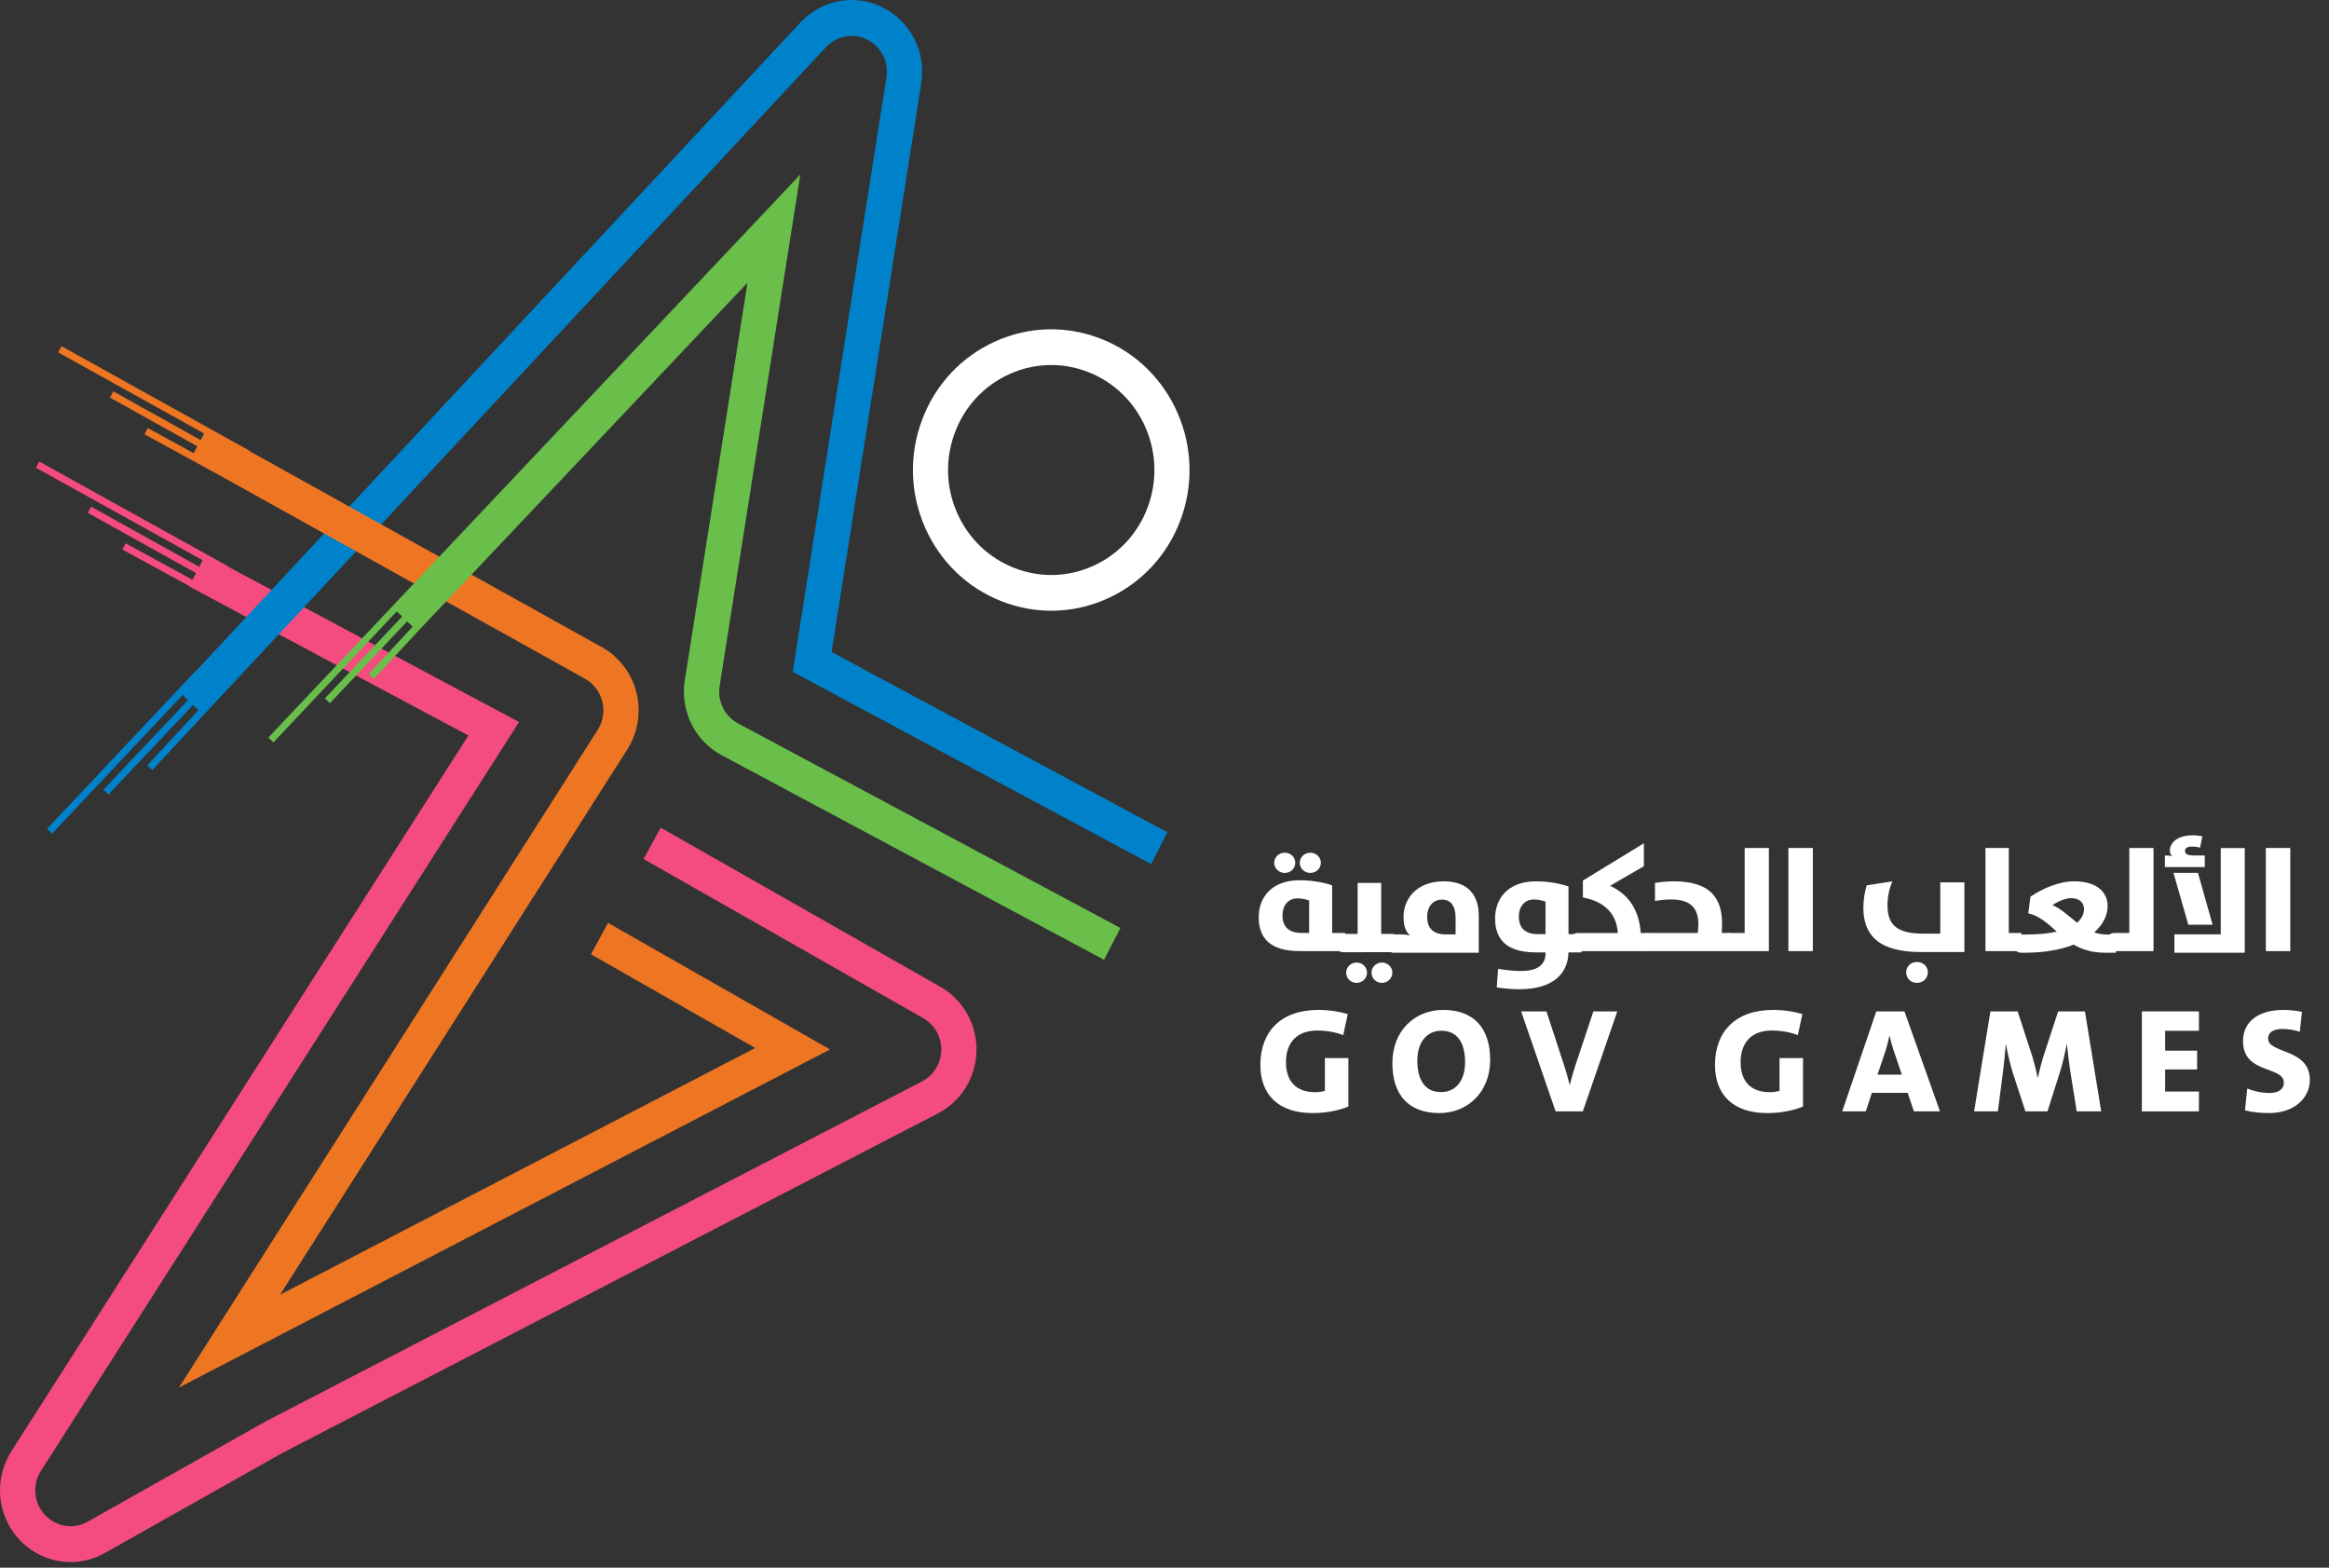 <svg width="104" height="70" viewBox="0 0 104 70" fill="none" xmlns="http://www.w3.org/2000/svg">
<rect x="0" y="0" width="104" height="70" fill="#333333" stroke="none"/>
<path d="M41.993 44.063L29.505 36.957L28.737 38.355L41.225 45.461C41.734 45.751 42.042 46.298 42.031 46.891C42.02 47.483 41.69 48.018 41.171 48.287L11.893 63.45L11.881 63.457L3.913 67.946C3.679 68.077 3.416 68.147 3.151 68.147C2.715 68.147 2.295 67.961 1.998 67.636C1.505 67.097 1.436 66.29 1.83 65.672L23.177 32.24L10.157 25.288L10.165 25.273L1.752 20.609L1.605 20.886L9.049 25.013L8.896 25.309L4.07 22.624L3.922 22.9L8.752 25.588L8.597 25.888L5.61 24.259L5.463 24.537L8.453 26.167L8.445 26.183L20.916 32.841L0.51 64.799C-0.28 66.035 -0.141 67.65 0.847 68.729C1.44 69.377 2.28 69.748 3.151 69.748C3.683 69.748 4.209 69.61 4.675 69.347L12.62 64.871L41.885 49.713C42.923 49.176 43.582 48.106 43.605 46.92C43.627 45.736 43.01 44.642 41.993 44.063Z" fill="#F44C7F"/>
<path d="M46.942 16.298C46.308 16.298 45.675 16.434 45.079 16.702C43.953 17.209 43.089 18.131 42.646 19.298C42.203 20.466 42.233 21.739 42.731 22.883C43.23 24.027 44.136 24.906 45.284 25.357C46.432 25.808 47.683 25.777 48.809 25.271C49.933 24.764 50.797 23.842 51.24 22.675C52.156 20.264 50.972 17.546 48.603 16.616C48.064 16.404 47.502 16.298 46.942 16.298ZM46.946 27.27C46.194 27.27 45.441 27.128 44.719 26.845C43.18 26.241 41.966 25.063 41.297 23.529C40.63 21.995 40.589 20.289 41.183 18.724C41.778 17.159 42.935 15.923 44.444 15.244C45.952 14.565 47.629 14.524 49.168 15.129C52.344 16.376 53.93 20.019 52.703 23.25C52.11 24.814 50.952 26.05 49.443 26.729C48.644 27.09 47.796 27.27 46.946 27.27Z" fill="white"/>
<path d="M37.134 29.114L41.139 3.713C41.357 2.331 40.678 0.978 39.451 0.347C38.224 -0.284 36.75 -0.039 35.786 0.958L35.78 0.963L8.739 29.975L8.73 29.965L2.102 37.005L2.325 37.223L8.156 31.03L8.395 31.26L4.621 35.257L4.843 35.475L8.619 31.477L8.861 31.711L6.576 34.173L6.8 34.389L9.086 31.927L9.088 31.929L36.912 2.076C37.394 1.582 38.129 1.461 38.74 1.776C39.354 2.091 39.693 2.768 39.584 3.458L35.399 29.997L51.399 38.582L52.13 37.163L37.134 29.114Z" fill="#0082CA"/>
<path d="M7.991 61.956L37.062 46.859L27.155 41.208L26.388 42.608L33.722 46.793L12.506 57.81L28.011 33.464C28.486 32.717 28.636 31.793 28.422 30.93C28.209 30.066 27.646 29.326 26.88 28.899L11.143 20.142L11.15 20.129L2.746 15.457L2.598 15.734L9.118 19.358L8.961 19.652L5.061 17.476L4.912 17.753L8.813 19.928L8.65 20.235L6.599 19.114L6.454 19.392L9.751 21.194L26.126 30.307C26.509 30.52 26.79 30.891 26.897 31.323C27.004 31.754 26.929 32.215 26.691 32.59L7.991 61.956Z" fill="#EE7623"/>
<path d="M32.982 32.314L32.975 32.311C32.364 31.993 32.027 31.317 32.135 30.628L35.737 7.793L11.984 32.932L12.209 33.15L17.719 27.297L17.958 27.529L14.507 31.182L14.73 31.4L18.182 27.745L18.426 27.983L16.463 30.096L16.689 30.313L18.65 28.201L33.379 12.623L30.58 30.374C30.362 31.75 31.036 33.101 32.255 33.736L49.3 42.856L50.031 41.435L32.982 32.314Z" fill="#6ABF4B"/>
<path d="M58.615 49.7C57.066 49.7 56.281 48.859 56.281 47.549C56.281 46.059 57.201 45.094 58.872 45.094C59.365 45.094 59.839 45.173 60.184 45.279L59.981 46.219C59.649 46.093 59.257 46.014 58.825 46.014C57.837 46.014 57.424 46.635 57.424 47.423C57.424 48.256 57.857 48.767 58.723 48.767C58.885 48.767 59.034 48.746 59.162 48.707V47.244H60.211V49.408C59.764 49.594 59.197 49.7 58.615 49.7Z" fill="white"/>
<path d="M64.362 46.023C63.741 46.023 63.289 46.504 63.289 47.36C63.289 48.216 63.633 48.764 64.348 48.764C64.976 48.764 65.422 48.29 65.422 47.426C65.422 46.563 65.078 46.023 64.362 46.023ZM64.275 49.7C62.864 49.7 62.176 48.85 62.176 47.472C62.176 46.003 63.195 45.094 64.436 45.094C65.847 45.094 66.542 45.943 66.542 47.32C66.542 48.79 65.516 49.7 64.275 49.7Z" fill="white"/>
<path d="M70.68 49.624H69.464L67.926 45.16H69.055L69.855 47.6C69.935 47.845 70.029 48.169 70.089 48.434H70.103C70.17 48.142 70.264 47.832 70.358 47.541L71.151 45.16H72.219L70.68 49.624Z" fill="white"/>
<path d="M78.915 49.7C77.367 49.7 76.582 48.859 76.582 47.549C76.582 46.059 77.502 45.094 79.173 45.094C79.666 45.094 80.14 45.173 80.484 45.279L80.281 46.219C79.951 46.093 79.558 46.014 79.125 46.014C78.138 46.014 77.725 46.635 77.725 47.423C77.725 48.256 78.157 48.767 79.023 48.767C79.186 48.767 79.335 48.746 79.463 48.707V47.244H80.512V49.408C80.065 49.594 79.497 49.7 78.915 49.7Z" fill="white"/>
<path d="M84.553 46.886C84.486 46.668 84.424 46.463 84.383 46.265H84.37C84.322 46.463 84.274 46.668 84.206 46.893L83.839 47.984H84.927L84.553 46.886ZM85.465 49.624L85.186 48.798H83.587L83.316 49.624H82.262L83.785 45.16H85.043L86.628 49.624H85.465Z" fill="white"/>
<path d="M92.734 49.624L92.435 47.753C92.381 47.395 92.334 46.986 92.299 46.641H92.285C92.218 46.972 92.129 47.395 92.014 47.778L91.429 49.624H90.443L89.886 47.918C89.764 47.521 89.648 47.038 89.58 46.641H89.566C89.533 47.058 89.492 47.475 89.444 47.838L89.213 49.624H88.152L88.88 45.16H90.097L90.742 47.138C90.817 47.382 90.926 47.792 90.987 48.11H91.001C91.082 47.753 91.177 47.376 91.259 47.131L91.905 45.16H93.101L93.829 49.624L92.734 49.624Z" fill="white"/>
<path d="M95.644 49.624V45.16H98.192V46.026H96.683V46.913H98.111V47.753H96.683V48.738H98.192V49.624H95.644Z" fill="white"/>
<path d="M101.334 49.699C100.909 49.699 100.565 49.659 100.248 49.58L100.349 48.605C100.646 48.724 100.984 48.803 101.361 48.803C101.699 48.803 101.983 48.665 101.983 48.341C101.983 47.584 100.16 47.973 100.16 46.484C100.16 45.647 100.815 45.094 101.962 45.094C102.205 45.094 102.529 45.126 102.792 45.179L102.698 46.069C102.448 45.99 102.191 45.944 101.921 45.944C101.476 45.944 101.28 46.121 101.28 46.372C101.28 47.057 103.144 46.8 103.144 48.217C103.144 49.06 102.408 49.7 101.335 49.7" fill="white"/>
<path d="M58.511 38.074C58.767 38.074 58.982 38.27 58.982 38.525C58.982 38.78 58.767 38.977 58.511 38.977C58.243 38.977 58.041 38.773 58.041 38.525C58.041 38.277 58.249 38.074 58.511 38.074ZM58.458 40.212C58.458 40.212 58.249 40.114 57.933 40.114C57.51 40.114 57.268 40.447 57.268 40.866C57.268 41.369 57.53 41.657 58.135 41.657H58.458L58.458 40.212ZM57.369 38.074C57.625 38.074 57.84 38.27 57.84 38.525C57.84 38.78 57.631 38.977 57.369 38.977C57.107 38.977 56.899 38.773 56.899 38.525C56.899 38.277 57.107 38.074 57.369 38.074ZM58.028 42.467C56.711 42.467 56.207 41.879 56.207 40.957C56.207 40.101 56.751 39.303 58.041 39.303C58.875 39.303 59.486 39.532 59.486 39.532V41.657H60.064V42.467H58.028Z" fill="white"/>
<path d="M61.709 42.978C61.961 42.978 62.174 43.175 62.174 43.431C62.174 43.687 61.961 43.886 61.709 43.886C61.443 43.886 61.243 43.682 61.243 43.431C61.243 43.181 61.449 42.978 61.709 42.978ZM60.578 42.978C60.831 42.978 61.043 43.175 61.043 43.431C61.043 43.687 60.831 43.886 60.578 43.886C60.312 43.886 60.113 43.682 60.113 43.431C60.113 43.181 60.319 42.978 60.578 42.978ZM59.953 42.517C59.821 42.517 59.555 42.352 59.555 42.108C59.555 41.865 59.82 41.7 59.953 41.7H60.625V39.422H61.676V41.7H62.247V42.516L59.953 42.517Z" fill="white"/>
<path d="M64.999 40.999C64.999 40.426 64.77 40.168 64.393 40.168C63.97 40.168 63.728 40.505 63.728 40.926C63.728 41.453 63.996 41.723 64.588 41.723H64.998L64.999 40.999ZM62.216 42.54C62.081 42.54 61.812 42.375 61.812 42.132C61.812 41.888 62.081 41.723 62.216 41.723H62.606C62.834 41.723 62.975 41.776 62.975 41.776C62.78 41.611 62.673 41.355 62.673 40.946C62.673 40.123 63.271 39.352 64.468 39.352C65.57 39.352 66.033 39.984 66.033 40.887V42.54H62.216Z" fill="white"/>
<path d="M69.013 40.263C69.013 40.263 68.804 40.164 68.488 40.164C68.065 40.164 67.823 40.498 67.823 40.918C67.823 41.423 68.086 41.711 68.69 41.711H69.013V40.263ZM66.836 44.091L66.896 43.258C66.896 43.258 67.393 43.356 67.931 43.356C68.609 43.356 69.013 43.108 69.013 42.583V42.525H68.583C67.266 42.525 66.762 41.935 66.762 41.01C66.762 40.151 67.306 39.352 68.596 39.352C69.429 39.352 70.04 39.581 70.04 39.581V41.711H70.619V42.525H70.04C70.014 43.482 69.342 44.17 67.844 44.17C67.347 44.17 66.836 44.091 66.836 44.091Z" fill="white"/>
<path d="M70.035 42.066C70.035 41.824 70.303 41.661 70.437 41.661H72.243C72.19 40.819 71.674 40.257 70.684 40.074V39.317L73.407 37.652V38.677L71.895 39.552C72.631 39.892 73.186 40.519 73.267 41.661H73.601V42.471H70.437C70.303 42.471 70.035 42.307 70.035 42.066Z" fill="white"/>
<path d="M73.565 42.469C73.43 42.469 73.16 42.306 73.16 42.064C73.16 41.822 73.43 41.658 73.565 41.658H75.812C75.826 41.547 75.839 41.404 75.839 41.273C75.839 40.554 75.502 40.162 74.625 40.162C74.361 40.162 74.145 40.188 73.902 40.227V39.423C74.186 39.378 74.436 39.352 74.726 39.352C76.264 39.352 76.898 39.992 76.898 41.246C76.898 41.377 76.892 41.514 76.885 41.658H77.236V42.469L73.565 42.469Z" fill="white"/>
<path d="M77.216 42.469C77.079 42.469 76.805 42.306 76.805 42.064C76.805 41.822 77.078 41.658 77.216 41.658H77.907V37.863H78.988V42.469L77.216 42.469Z" fill="white"/>
<path d="M80.951 37.863H79.859V42.469H80.951V37.863Z" fill="white"/>
<path d="M85.598 42.953C85.869 42.953 86.086 43.145 86.086 43.416C86.086 43.688 85.869 43.886 85.598 43.886C85.327 43.886 85.118 43.681 85.118 43.416C85.118 43.152 85.327 42.953 85.598 42.953ZM85.768 42.509C83.837 42.509 83.207 41.708 83.207 40.523C83.207 40.199 83.269 39.808 83.356 39.53L84.508 39.352C84.365 39.649 84.284 40.073 84.284 40.418C84.284 41.298 84.705 41.688 85.883 41.688H86.642V39.398H87.719V42.509H85.768Z" fill="white"/>
<path d="M88.66 37.863H89.702V41.659H90.261V42.469H88.66V37.863Z" fill="white"/>
<path d="M92.749 41.198C92.965 41.021 93.06 40.805 93.06 40.589C93.06 40.314 92.863 40.104 92.491 40.104C92.181 40.104 91.856 40.281 91.647 40.412C92.032 40.57 92.37 40.904 92.749 41.198ZM90.234 42.54C90.099 42.54 89.828 42.376 89.828 42.134C89.828 41.892 90.098 41.728 90.234 41.728H90.457C91.018 41.728 91.478 41.682 91.843 41.597C91.45 41.244 91.085 40.903 90.572 40.779L90.666 40.039C91.201 39.672 91.951 39.352 92.613 39.352C93.674 39.352 94.114 39.862 94.114 40.458C94.114 40.87 93.911 41.282 93.519 41.63C93.695 41.695 93.891 41.728 94.108 41.728H94.486V42.54H93.999C93.404 42.54 92.965 42.389 92.6 42.179C92.032 42.403 91.295 42.54 90.416 42.54L90.234 42.54Z" fill="white"/>
<path d="M94.391 42.469C94.254 42.469 93.981 42.306 93.981 42.064C93.981 41.822 94.254 41.659 94.391 41.659H95.083V37.863H96.164V42.469L94.391 42.469Z" fill="white"/>
<path d="M97.096 42.54V41.718H99.166V37.867H100.238V42.54H97.096ZM98.802 41.288H97.717L97.056 38.974H98.148L98.802 41.288ZM96.672 38.199C96.773 38.199 96.908 38.206 97.002 38.225C96.935 38.179 96.894 38.092 96.894 37.98C96.894 37.655 97.192 37.297 97.926 37.297C98.128 37.297 98.317 37.337 98.344 37.343L98.243 37.847C98.216 37.84 98.047 37.8 97.872 37.8C97.663 37.8 97.569 37.887 97.569 37.986C97.569 38.132 97.663 38.198 98.014 38.198H98.452V38.715H96.672L96.672 38.199Z" fill="white"/>
<path d="M102.271 37.863H101.18V42.469H102.271V37.863Z" fill="white"/>
</svg>
